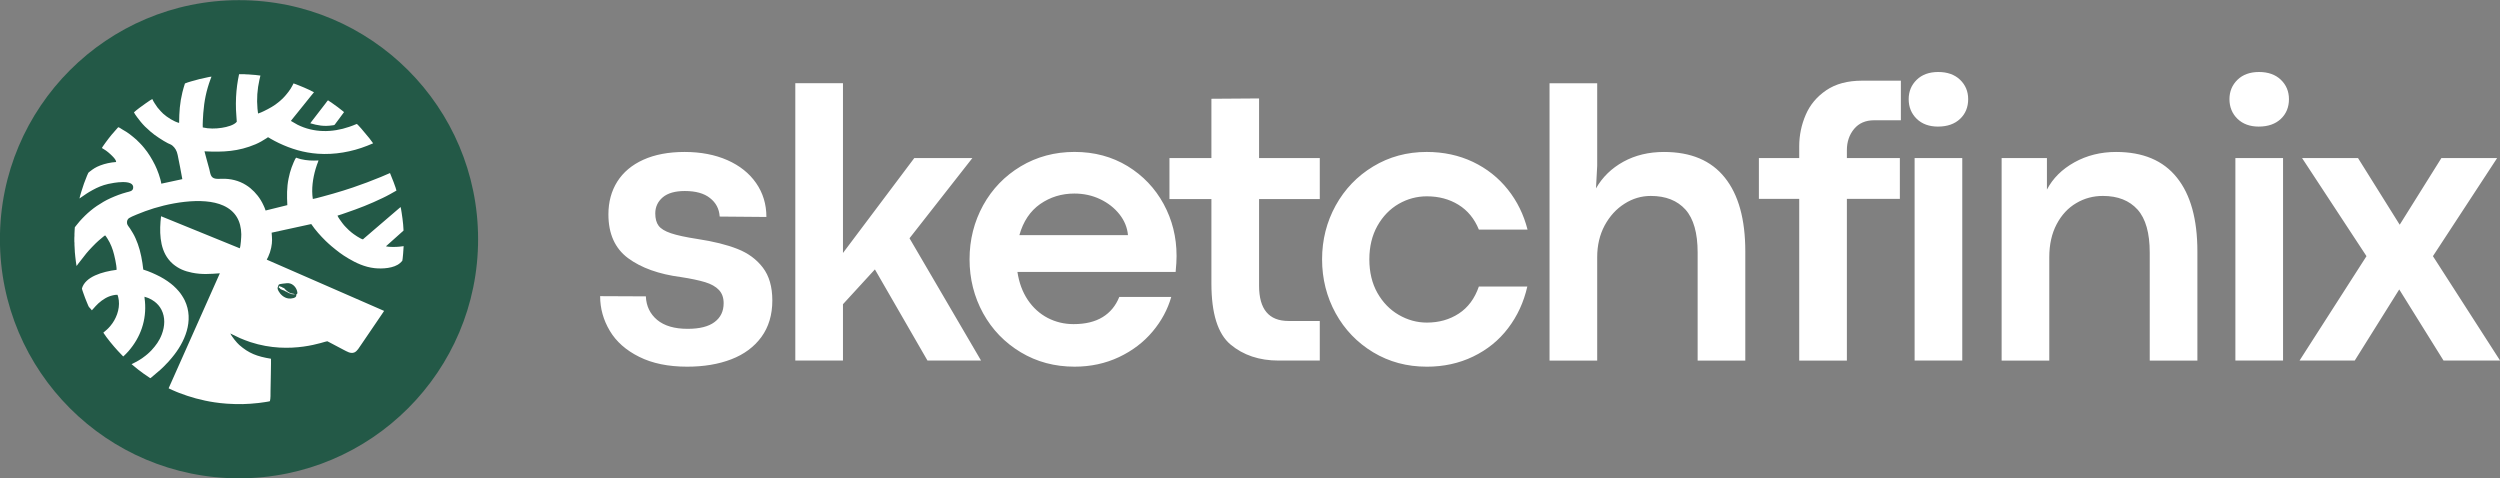 <?xml version="1.0" encoding="UTF-8"?>
<!DOCTYPE svg PUBLIC "-//W3C//DTD SVG 1.1//EN" "http://www.w3.org/Graphics/SVG/1.1/DTD/svg11.dtd">
<!-- Creator: CorelDRAW (Evaluation Version) -->
<svg xmlns="http://www.w3.org/2000/svg" xml:space="preserve" width="2.299in" height="0.44in" version="1.1" style="shape-rendering:geometricPrecision; text-rendering:geometricPrecision; image-rendering:optimizeQuality; fill-rule:evenodd; clip-rule:evenodd"
viewBox="0 0 2299 440"
 xmlns:xlink="http://www.w3.org/1999/xlink"
 xmlns:xodm="http://www.corel.com/coreldraw/odm/2003">
 <rect x="0" y="0" width="2299" height="440" fill="#808080" stroke="none"/>
 <defs>
  <style type="text/css">
   <![CDATA[
    .fil1 {fill:#235947}
    .fil2 {fill:white}
    .fil0 {fill:white;fill-rule:nonzero}
   ]]>
  </style>
 </defs>
 <g id="Layer_x0020_1">
  <g id="_1414568345184">
   <path class="fil0" d="M631.94 337.2c-17.37,0 -32.15,-3.03 -44.2,-9.09 -12.06,-6 -21.08,-13.97 -26.95,-23.87 -5.94,-9.95 -8.91,-20.53 -8.91,-31.9l42.04 0.19c0.37,8.9 3.83,16.14 10.39,21.64 6.61,5.5 15.95,8.22 28.01,8.22 11,0 19.23,-2.04 24.79,-6.24 5.56,-4.14 8.35,-9.89 8.35,-17.31 0,-5.07 -1.42,-9.09 -4.33,-12.18 -2.91,-3.09 -7.17,-5.5 -12.68,-7.17 -5.56,-1.67 -12.98,-3.28 -22.32,-4.7 -20.28,-2.66 -36.48,-8.47 -48.53,-17.37 -12.06,-8.96 -18.11,-22.38 -18.11,-40.25 0,-11.44 2.72,-21.52 8.16,-30.17 5.44,-8.59 13.41,-15.33 23.93,-20.09 10.51,-4.76 23.19,-7.17 38.02,-7.17 14.84,0 27.94,2.53 39.32,7.54 11.31,5.01 20.16,12.06 26.4,21.08 6.31,9.09 9.46,19.48 9.46,31.16l-42.97 -0.37c-0.43,-7.11 -3.46,-12.8 -8.96,-17.06 -5.44,-4.33 -13.17,-6.43 -23.06,-6.43 -8.96,0 -15.7,1.92 -20.28,5.75 -4.57,3.89 -6.93,8.84 -6.93,14.84 0,4.88 1.05,8.65 3.09,11.37 2.04,2.72 5.81,5.01 11.26,6.86 5.44,1.85 13.66,3.65 24.61,5.32 14.53,2.22 26.65,5.19 36.54,9.09 9.83,3.83 17.62,9.58 23.43,17.19 5.81,7.6 8.72,17.68 8.72,30.23 0,13.29 -3.4,24.48 -10.07,33.63 -6.68,9.09 -15.89,15.95 -27.64,20.46 -11.69,4.51 -25.22,6.8 -40.56,6.8zm220.97 -5.63l-48.35 -83.83 -29.37 32.02 0 51.81 -43.83 0 0 -255.03 43.83 0 0 156.11 65.59 -87.3 53.42 0 -57.81 73.76 65.78 112.46 -49.28 0zm229.07 -96.39c0,4.14 -0.31,9.09 -0.87,14.9l-145.48 0c1.48,9.89 4.64,18.42 9.52,25.72 4.88,7.24 11,12.74 18.3,16.57 7.3,3.77 15.21,5.69 23.8,5.69 10.88,0 19.78,-2.17 26.71,-6.43 6.98,-4.26 12.06,-10.44 15.33,-18.55l47.79 0c-3.28,11.44 -8.96,22.07 -17.19,31.84 -8.22,9.77 -18.49,17.62 -30.91,23.49 -12.37,5.81 -25.97,8.78 -40.81,8.78 -18.24,0 -34.74,-4.39 -49.46,-13.23 -14.71,-8.84 -26.28,-20.77 -34.62,-35.86 -8.28,-15.08 -12.49,-31.65 -12.49,-49.65 0,-17.99 4.2,-34.5 12.49,-49.65 8.35,-15.08 19.91,-27.02 34.62,-35.86 14.72,-8.78 31.22,-13.23 49.46,-13.23 18.24,0 34.44,4.39 48.72,13.04 14.22,8.72 25.29,20.34 33.2,34.87 7.91,14.59 11.87,30.42 11.87,47.54zm-44.7 -18.98c-0.62,-6.93 -3.22,-13.29 -7.79,-19.1 -4.63,-5.87 -10.57,-10.51 -17.87,-13.98 -7.3,-3.46 -15.21,-5.13 -23.62,-5.13 -11.75,0 -22.19,3.22 -31.47,9.65 -9.21,6.49 -15.58,16.01 -19.1,28.56l99.85 0zm138.5 115.37c-17.74,0 -32.46,-4.94 -44.21,-14.78 -11.69,-9.83 -17.56,-28.5 -17.56,-56.07l0 -77.65 -38.58 0 0 -37.71 38.58 0 0 -54.53 43.83 -0.31 0 54.84 55.83 0 0 37.71 -55.83 0 0 79.69c0,21.57 9.02,32.4 27.02,32.4l28.81 0 0 36.41 -37.9 0zm136.2 5.63c-18.11,0 -34.5,-4.39 -49.21,-13.23 -14.65,-8.84 -26.15,-20.77 -34.5,-35.86 -8.28,-15.08 -12.49,-31.65 -12.49,-49.65 0,-17.87 4.2,-34.37 12.49,-49.46 8.35,-15.08 19.85,-27.08 34.5,-35.92 14.71,-8.91 31.1,-13.35 49.21,-13.35 15.58,0 29.74,3.09 42.54,9.15 12.8,6.12 23.5,14.59 32.09,25.41 8.59,10.76 14.59,23.06 18.12,36.85l-44.76 0c-4.08,-10.02 -10.32,-17.62 -18.73,-22.81 -8.41,-5.2 -18.11,-7.79 -29.06,-7.79 -9.21,0 -17.8,2.29 -25.91,6.93 -8.1,4.7 -14.65,11.44 -19.6,20.22 -4.94,8.84 -7.42,19.1 -7.42,30.79 0,11.87 2.47,22.13 7.42,30.91 4.95,8.72 11.5,15.46 19.6,20.16 8.1,4.7 16.69,7.11 25.91,7.11 11.07,0 20.9,-2.78 29.31,-8.28 8.47,-5.5 14.65,-13.79 18.48,-24.91l44.57 0c-3.28,14.41 -9.15,27.14 -17.68,38.33 -8.47,11.19 -19.23,19.85 -32.15,26.09 -12.92,6.24 -27.14,9.33 -42.72,9.33zm156.8 -260.66l0 75.92 -1.11 20.78c5.94,-10.39 14.34,-18.55 25.22,-24.54 10.82,-5.94 23.31,-8.96 37.28,-8.96 24.8,0 43.4,7.85 55.95,23.56 12.61,15.7 18.86,38.33 18.86,67.94l0 100.34 -43.83 0 0 -99.41c0,-17.87 -3.71,-31.04 -11.19,-39.44 -7.54,-8.35 -18.12,-12.55 -31.91,-12.55 -8.59,0 -16.63,2.35 -24.17,7.17 -7.54,4.76 -13.6,11.44 -18.24,19.97 -4.57,8.59 -6.86,18.3 -6.86,29.18l0 95.09 -43.83 0 0 -255.03 43.83 0zm148.69 106.34l0 -37.53 37.09 0 0 -10.7c0,-10.26 2.04,-19.97 6,-29.12 3.96,-9.21 10.26,-16.69 18.92,-22.56 8.66,-5.87 19.6,-8.78 32.89,-8.78l35.67 0 0 36.41 -24.61 0c-7.85,0 -13.97,2.66 -18.42,7.98 -4.39,5.31 -6.62,11.81 -6.62,19.54l0 7.24 48.72 0 0 37.53 -48.72 0 0 148.69 -43.83 0 0 -148.69 -37.09 0zm164.77 -66.46c-8.22,0 -14.78,-2.41 -19.66,-7.17 -4.89,-4.76 -7.36,-10.82 -7.36,-18.06 0,-7.11 2.47,-13.04 7.36,-17.81 4.88,-4.76 11.5,-7.17 19.84,-7.17 8.41,0 15.15,2.41 20.09,7.17 4.94,4.76 7.42,10.7 7.42,17.81 0,7.36 -2.48,13.42 -7.42,18.11 -4.94,4.7 -11.75,7.11 -20.28,7.11zm-21.57 28.94l43.83 0 0 186.22 -43.83 0 0 -186.22zm121.68 0l0 29c5.44,-10.39 13.85,-18.74 25.29,-25.1 11.37,-6.31 24.17,-9.52 38.27,-9.52 24.8,0 43.4,7.85 55.95,23.56 12.61,15.7 18.86,38.33 18.86,67.94l0 100.34 -43.83 0 0 -99.41c0,-17.87 -3.71,-31.04 -11.19,-39.44 -7.54,-8.35 -18.12,-12.55 -31.91,-12.55 -8.84,0 -17,2.16 -24.48,6.61 -7.48,4.39 -13.48,10.82 -17.99,19.35 -4.51,8.53 -6.8,18.61 -6.8,30.36l0 95.09 -43.83 0 0 -186.22 41.67 0zm194.88 -28.94c-8.22,0 -14.78,-2.41 -19.66,-7.17 -4.89,-4.76 -7.36,-10.82 -7.36,-18.06 0,-7.11 2.47,-13.04 7.36,-17.81 4.88,-4.76 11.5,-7.17 19.84,-7.17 8.41,0 15.15,2.41 20.09,7.17 4.94,4.76 7.42,10.7 7.42,17.81 0,7.36 -2.48,13.42 -7.42,18.11 -4.94,4.7 -11.75,7.11 -20.28,7.11zm-21.57 28.94l43.83 0 0 186.22 -43.83 0 0 -186.22zm120.56 90.2l-59.23 -90.2 51.44 0 38.27 61.2 0.13 0 38.27 -61.2 51.26 0 -59.04 90.2 61.76 96.02 -52 0 -40.74 -65.41 -40.93 65.41 -50.76 0 61.58 -96.02z"/>
   <g>
    <circle class="fil1" cx="219.8" cy="220" r="219.86"/>
    <path class="fil2" d="M194.56 70.48c-0.99,0 -2.45,0.36 -3.31,0.53 -6.3,1.26 -9.21,2.03 -15.37,3.79 -1.02,0.29 -5.27,1.56 -5.81,1.95 -0.3,1.24 -0.85,2.68 -1.23,4 -0.4,1.37 -0.76,2.7 -1.1,4.07 -2.38,9.8 -2.94,18.06 -3.03,28.23 -4.88,-1.27 -10.9,-5.11 -14.74,-8.57 -0.27,-0.24 -0.44,-0.49 -0.71,-0.74l-1.45 -1.46c-2.47,-2.63 -3.69,-4.19 -5.69,-7.42 -0.63,-1 -1.61,-2.66 -2.06,-3.78 -1.15,0.31 -10.31,6.95 -11.84,8.1 -0.77,0.57 -4.86,3.76 -5.05,4.12 0.99,2.15 4.76,6.9 6.24,8.74 1.13,1.41 2.68,3.05 3.94,4.35l5.15 4.71c3.5,3.17 11.69,8.51 15.85,10.6 1.73,0.87 2.91,1.09 4.31,2.3 2.21,1.91 3.92,4.44 4.72,8.5 0.32,1.61 4.26,21.14 4.28,22.24l-19.33 4.17c-0.64,-4.8 -3.66,-12.91 -5.81,-17.19 -2.87,-5.69 -6,-10.96 -10.02,-15.76l-1.96 -2.31c-1.04,-1.27 -3.18,-3.22 -4.27,-4.35 -0.29,-0.29 -0.37,-0.43 -0.66,-0.69 -4.5,-3.88 -7.75,-6.62 -13.23,-9.63 -1.31,-0.72 -2.29,-1.68 -3.69,-2l-5.96 6.8c-1.67,2.11 -4.08,5.02 -5.57,7.21 -0.44,0.66 -3.41,4.64 -3.45,5.13 0.97,0.76 3.03,1.59 5.78,3.92 2.06,1.73 7.51,6.5 7.3,8.94 -5.16,0.36 -10.19,1.47 -14.59,3.15 -4.22,1.61 -6.56,3.21 -9.81,5.76 -0.43,0.34 -0.72,0.72 -1.15,0.98l-1.22 2.7c-2.15,5.39 -3.54,8.98 -5.24,14.7 -0.19,0.65 -1.67,5.65 -1.72,6.24 0.56,-0.26 1.01,-0.68 1.54,-1.04 4.04,-2.76 5.88,-4.15 10.62,-6.74 4.4,-2.41 8.83,-4.35 14.36,-5.6 4.06,-0.91 23.93,-4.86 22.89,3.74 -0.36,2.97 -3.21,3.2 -6.01,3.96 -5.24,1.42 -9.98,3.23 -14.62,5.32 -5.17,2.33 -8.18,4.25 -12.74,7.21 -1.61,1.04 -4.23,3.06 -5.69,4.28 -2.61,2.19 -3.07,2.64 -5.26,4.72 -1.8,1.71 -3.25,3.38 -4.86,5.1 -1.12,1.19 -4,5.04 -4.48,5.53l-0.15 2.17c-0.09,0.65 -0.02,1.53 -0.11,2.24 -0.17,1.19 -0.02,2.42 -0.08,3.5 -0.04,0.56 -0.07,1.15 -0.11,1.76l0 3.48c0.02,0.18 0.04,0.35 0.06,0.52 0.11,0.73 0.05,1.55 0.05,2.31l0.3 5.63c0.06,0.41 0,0.78 0.05,1.19 0.32,2.93 0.49,5.67 0.93,8.59 0.11,0.74 0.2,1.35 0.29,2.06 0.09,0.67 0.29,1.53 0.33,2.16 0.37,-0.27 1.18,-1.54 1.51,-1.99l7.48 -9.55c1.94,-2.53 9,-9.82 10.85,-11.33 0.35,-0.28 0.53,-0.49 0.89,-0.8l3.66 -3.06c0.54,-0.42 1.37,-1.17 1.94,-1.41 1.18,1.25 3.35,4.99 4.13,6.5 1.16,2.26 2.22,4.89 3.04,7.49 1.25,3.91 3.51,13.74 3.34,17.69 -13.34,1.72 -28.72,6.35 -31.85,17.06 -0.11,0.53 1.07,3.7 1.32,4.44 0.66,2.01 2.44,6.72 3.28,8.6 0.32,0.72 0.54,1.33 0.86,2.05 0.15,0.33 0.71,1.8 0.97,2.02 0.39,0.26 2.24,2.57 2.69,3.06l2.87 -3.18c0.2,-0.22 0.32,-0.38 0.52,-0.6 3.16,-3.5 7.68,-7.06 12.29,-8.89 1.78,-0.71 5.7,-1.81 7.85,-1.58 0.55,0.93 1.1,3.86 1.25,5.15 0.98,8.44 -2.54,17.31 -7.74,23.45 -3.08,3.63 -3.23,3.23 -6.5,6.2 3.13,4.92 9.26,12.31 13.42,16.8l4.59 4.82c0.25,0.23 0.09,0.15 0.37,0.26 1.06,-0.85 3.73,-3.67 4.7,-4.78 11.22,-12.87 16.76,-28.63 15.18,-46.01 -0.07,-0.86 -0.5,-3.51 -0.43,-4.12 1.67,0.63 3.04,0.84 4.95,1.85 1.66,0.88 3,1.61 4.33,2.62 2.48,1.89 4.67,4.24 6.33,7.46 3.64,7.11 3.16,15.19 0.32,22.7 -2.28,5.99 -5.48,10.26 -9.54,14.67 -1.37,1.49 -2.24,2.14 -3.5,3.34 -0.52,0.5 -1.31,1.1 -1.91,1.57 -4.46,3.6 -7.8,5.28 -12.83,7.82l6.21 5.08c3.18,2.39 6.54,4.96 9.94,7.09 0.42,0.26 0.73,0.59 1.25,0.69l9 -7.65c1.46,-1.2 5.1,-4.88 6.3,-6.25 0.25,-0.28 0.42,-0.39 0.68,-0.66l2.57 -2.93c0.43,-0.46 0.78,-0.91 1.23,-1.45 11.54,-13.77 20.75,-33.9 11.63,-52.76 -1.2,-2.47 -3.77,-6.46 -5.52,-8.37 -1.81,-1.97 -2.51,-2.87 -4.76,-4.87l-2.26 -1.89c-0.99,-0.77 -2.05,-1.62 -3.15,-2.34 -2.19,-1.43 -4.35,-2.9 -6.83,-4.16 -4.83,-2.46 -9.92,-4.83 -15.53,-6.53 -0.86,-7.98 -2.46,-16.56 -5.02,-23.56 -1.25,-3.4 -2.73,-6.91 -4.44,-9.8 -0.94,-1.59 -1.76,-3 -2.73,-4.43 -0.81,-1.2 -2.41,-3.03 -2.69,-4.38 -0.47,-2.29 0.37,-4.15 1.72,-5.13 2.04,-1.48 12.39,-5.44 15,-6.41 19.94,-7.37 52.73,-13.83 71.88,-5.12 11.16,5.07 16.2,14.28 16.41,26.34 0.04,2.25 -0.55,11.43 -1.41,12.91l-72.36 -29.48c-1.56,12.92 -1.63,28.78 6.75,39.49 1.24,1.59 2.68,3.17 4.2,4.43 5.22,4.36 10.61,6.6 17.54,8 9.2,1.86 16.46,1.19 25.57,0.56l-47.1 105.72c0.38,0.42 6.32,2.88 7.06,3.21 0.82,0.37 1.63,0.68 2.48,1 5.5,2.09 9.85,3.57 15.5,5.11 5.41,1.48 11.54,2.79 17.13,3.6 2.88,0.41 7.7,1.06 10.79,1.2l1.68 0.11c4.22,0.33 8.64,0.33 13.23,0.33l0.22 0c3.84,0 10.53,-0.57 14.45,-1.01 0.52,-0.06 1.11,-0.14 1.59,-0.2 1.33,-0.16 8.25,-1.11 9,-1.47 0.73,-2.46 0.53,-6.65 0.58,-9.46 0.05,-3.03 0.6,-28.94 0.41,-29.58 -12.84,-2.06 -20.45,-5.03 -29.15,-12.65 -2.31,-2.03 -7.17,-8.02 -8.2,-10.61 0.56,0.19 1.62,0.82 2.22,1.14l6.67 3.19c3.12,1.31 6.15,2.53 9.48,3.63 37.54,12.31 69.16,-1.03 70.8,-0.77 0.21,0.04 1.84,0.93 2.16,1.1 1.44,0.79 2.85,1.49 4.32,2.29l8.58 4.53c2.62,1.27 6.32,3.85 9.82,2.35 2.63,-1.13 4.5,-4.6 6.14,-6.97l13.3 -19.54c0.89,-1.29 1.8,-2.56 2.63,-3.87 0.84,-1.33 1.8,-2.65 2.68,-3.94l2.6 -3.86 -107.92 -47.13c0.26,-0.78 0.91,-1.74 1.3,-2.6 1.28,-2.83 2.13,-5.27 2.78,-8.44 1.15,-5.67 0.8,-8.32 0.4,-13.76l36.43 -7.94c1.37,2.07 4.52,6.22 6.31,8.15 2.48,2.66 4.13,4.74 7.02,7.43 1.78,1.66 3.54,3.35 5.41,4.9 5.43,4.48 8.95,7.35 15.47,11.19 6.7,3.95 14.77,7.91 24.07,8.9 7.02,0.75 17.88,0.22 23.43,-4.74 0.16,-0.14 1.91,-1.77 1.96,-2 0.01,-0.04 0.04,-0.04 0.06,-0.06 0.33,-0.53 1.23,-11.78 1.23,-13.45 -1.15,0.06 -2.59,0.36 -3.82,0.48 -3.49,0.33 -9.07,0.43 -12.31,-0.24 -0.08,-0.25 0.23,-0.43 0.33,-0.52l15.69 -14.02c0,-0.53 0.01,-0.89 -0.06,-1.38l-0.29 -4.31c-0.18,-1.76 -0.35,-3.63 -0.61,-5.44 -0.13,-0.96 -1.35,-9.77 -1.73,-10.54l-19.52 16.73c-0.73,0.61 -1.47,1.2 -2.17,1.86 -1.44,1.35 -3.98,3.33 -5.43,4.65 -0.44,0.39 -0.65,0.57 -1.07,0.94l-4.35 3.72c-0.42,0.36 -0.73,0.6 -1.09,0.93 -0.39,0.37 -0.6,0.45 -0.98,0.91 -2.18,-0.31 -8.65,-4.76 -10.63,-6.44l-2.29 -1.97c-2.36,-2.46 -3.81,-3.56 -6.06,-6.59 -1.12,-1.51 -4,-5.37 -4.44,-6.83 2.41,-0.68 4.93,-1.61 7.32,-2.43 12.4,-4.24 22.5,-8.13 34.33,-13.85 2.11,-1.03 4.36,-2.13 6.37,-3.27l6.2 -3.49c-0.17,-1.65 -4.84,-13.76 -5.94,-16.11l-8.33 3.57c-8.89,3.65 -16.62,6.57 -25.9,9.73 -5.94,2.02 -11.98,3.87 -18.12,5.64 -2.03,0.58 -17.81,5.02 -18.62,4.89 -1.41,-9.11 0.02,-18.95 2.57,-27.66 0.39,-1.33 0.81,-2.63 1.26,-3.9 0.42,-1.17 1.13,-2.74 1.41,-3.86 -5.79,0.3 -10.66,0.11 -16.26,-1.19 -1.65,-0.38 -3.02,-1 -4.4,-1.38 -1.17,1.44 -3.28,6.83 -4.08,8.97 -1.2,3.22 -2.07,6.67 -2.79,10.2 -1.69,8.3 -1.59,15.94 -1.15,24.49l-19.99 4.95c-0.35,-1.46 -1.41,-3.64 -2.02,-4.97 -2.84,-6.21 -6.99,-11.43 -12.04,-15.63 -1.25,-1.05 -2.58,-1.95 -4.07,-2.89 -6.4,-4.03 -14.17,-5.93 -22,-5.69 -4.68,0.14 -8.54,0.55 -10.19,-3.36 -0.69,-1.62 -0.97,-3.69 -1.44,-5.52 -0.71,-2.8 -4.2,-14.94 -4.44,-16.38 17.38,0.87 31.19,0.19 46.96,-6.48 3.19,-1.35 7.24,-3.6 10.13,-5.56 1.73,-1.17 0.81,-1.26 3.76,0.49 1.94,1.15 5.48,2.99 7.49,3.94 11.29,5.37 22.89,8.91 35.91,9.84 15.35,1.1 31.24,-1.72 45.38,-7.33 1.81,-0.72 3.64,-1.54 5.39,-2.22 -0.1,-0.37 -0.15,-0.31 -0.38,-0.64l-2.15 -2.89c-0.34,-0.44 -0.57,-0.79 -0.91,-1.21l-7.45 -8.91c-1.26,-1.24 -2.68,-3.17 -4.01,-4.19 -1.02,0.3 -2.41,0.95 -3.47,1.37 -1.16,0.46 -2.33,0.85 -3.54,1.28 -15.69,5.41 -32.61,5.55 -47.56,-1.94l-6.09 -3.49c0.53,-0.83 1.93,-2.39 2.64,-3.35 0.86,-1.15 1.76,-2.15 2.66,-3.28l13.24 -16.46c0.9,-1.13 1.78,-2.26 2.69,-3.28l-4.45 -2.24c-1.59,-0.69 -3.07,-1.44 -4.64,-2.08 -1.61,-0.67 -3.13,-1.3 -4.77,-1.96l-4.91 -1.87c-1.1,1.96 -1.29,2.69 -2.72,4.95 -2.11,3.34 -6.46,8.59 -9.63,11.1 -0.33,0.26 -0.68,0.57 -0.97,0.82 -4.32,3.7 -8.91,6.15 -13.98,8.65 -1.27,0.63 -3.97,1.85 -5.36,2.2 -0.11,-1.43 -0.38,-2.97 -0.52,-4.46 -0.82,-8.83 -0.17,-17.96 1.8,-26.58 0.27,-1.2 0.72,-2.69 0.91,-3.85 -1.44,-0.15 -3.09,-0.44 -4.56,-0.56l-4.89 -0.37c-1.24,-0.17 -2.49,-0.19 -3.73,-0.19 -0.61,0 -0.72,-0.09 -1.22,-0.12 -1.65,-0.09 -3.57,0 -5.24,0 -0.25,1.6 -0.68,3.35 -0.98,4.98 -0.31,1.71 -0.58,3.42 -0.8,5.14 -0.48,3.63 -0.8,7.2 -0.99,10.9 -0.19,3.85 -0.19,7.74 -0.06,11.59 0.13,3.76 0.56,7.41 0.73,11.09 -2.41,3.07 -8.7,4.8 -13.75,5.58 -5.79,0.89 -11.92,0.98 -17.53,-0.35 -0.22,-2.24 0.26,-10.61 0.47,-13.22 0.92,-11.49 2.76,-20.5 6.65,-31.13 0.29,-0.78 0.72,-1.67 0.94,-2.45zm121.8 32.61c-0.22,-0.27 -0.56,-0.5 -0.86,-0.74 -3.52,-2.75 -6.1,-4.89 -9.99,-7.49l-2.81 -1.89c-0.37,-0.22 -0.72,-0.42 -1.04,-0.7 -0.53,0.25 -1.73,2.09 -2.1,2.56 -0.7,0.9 -1.37,1.76 -2.04,2.66l-10.2 13.22c-0.34,0.44 -0.66,0.87 -1.02,1.33 -0.28,0.36 -0.8,0.99 -0.97,1.34 6.87,1.98 12.48,3.04 20.16,1.92 2.5,-0.36 1.83,-0 3.48,-2.22 0.87,-1.17 1.63,-2.17 2.5,-3.33l4.91 -6.65zm-52.82 157.37c-1.56,0.21 -6.05,0.54 -6.98,1.13 -0.49,0.31 -0.48,0.69 -0.67,1.35 -0.32,1.17 -1.38,1.73 0.18,4.61 1.61,3 4.87,6.38 9.31,6.94 2.56,0.32 7.2,-0.45 7.07,-2.77 -0.08,-1.37 -0.14,-0.68 0.63,-1.35 0.79,-0.69 0.24,-2.37 -0.05,-3.3 -1.12,-3.5 -4.67,-7.26 -9.49,-6.61zm3.98 9.57c0.79,0.96 0.51,0.11 1.63,0.57 0.71,0.29 0.34,-0.02 1,0.02 0.38,0.03 0.5,0.28 0.87,0.09 -0.44,-1.07 -3.82,0.05 -7.69,-3.59 -0.3,-0.29 -0.36,-0.36 -0.63,-0.59 -0.64,-0.54 -0.66,-0.72 -1.22,-1.36 -0.43,-0.5 -0.38,-0.15 -0.85,-0.38 -0.57,-0.28 0.19,-0.17 -0.84,-0.42 -0.88,-0.21 -0.06,-0.24 -0.68,-0.51 -0.53,-0.22 -0.52,0.23 -1.1,-0.25 -0.27,-0.22 -0.27,-0.45 -0.83,-0.43 -0.35,0.01 -0.63,0.21 -0.77,0.5 -0.46,0.96 0.59,1.11 0.92,1.39 0.33,0.29 0.13,0.5 0.46,0.76 0.35,0.27 0.51,-0.02 0.93,0.3 0.53,0.38 -0.17,0.24 0.8,0.42 0.83,0.16 0.13,0.25 1.01,0.39 0.87,0.13 0.24,0.13 0.84,0.39 0.48,0.2 0.56,-0.05 0.91,0.3 0.39,0.4 -0.06,0.39 0.73,0.5 1.03,0.14 0.34,0.07 0.85,0.5 0.36,0.31 0.49,0.02 0.93,0.31 0.39,0.26 0.07,0.4 0.7,0.52 0.76,0.15 0.32,-0.08 0.87,0.37 0.43,0.37 0.56,0.19 1.17,0.21z"/>
   </g>
  </g>
 </g>
</svg>
